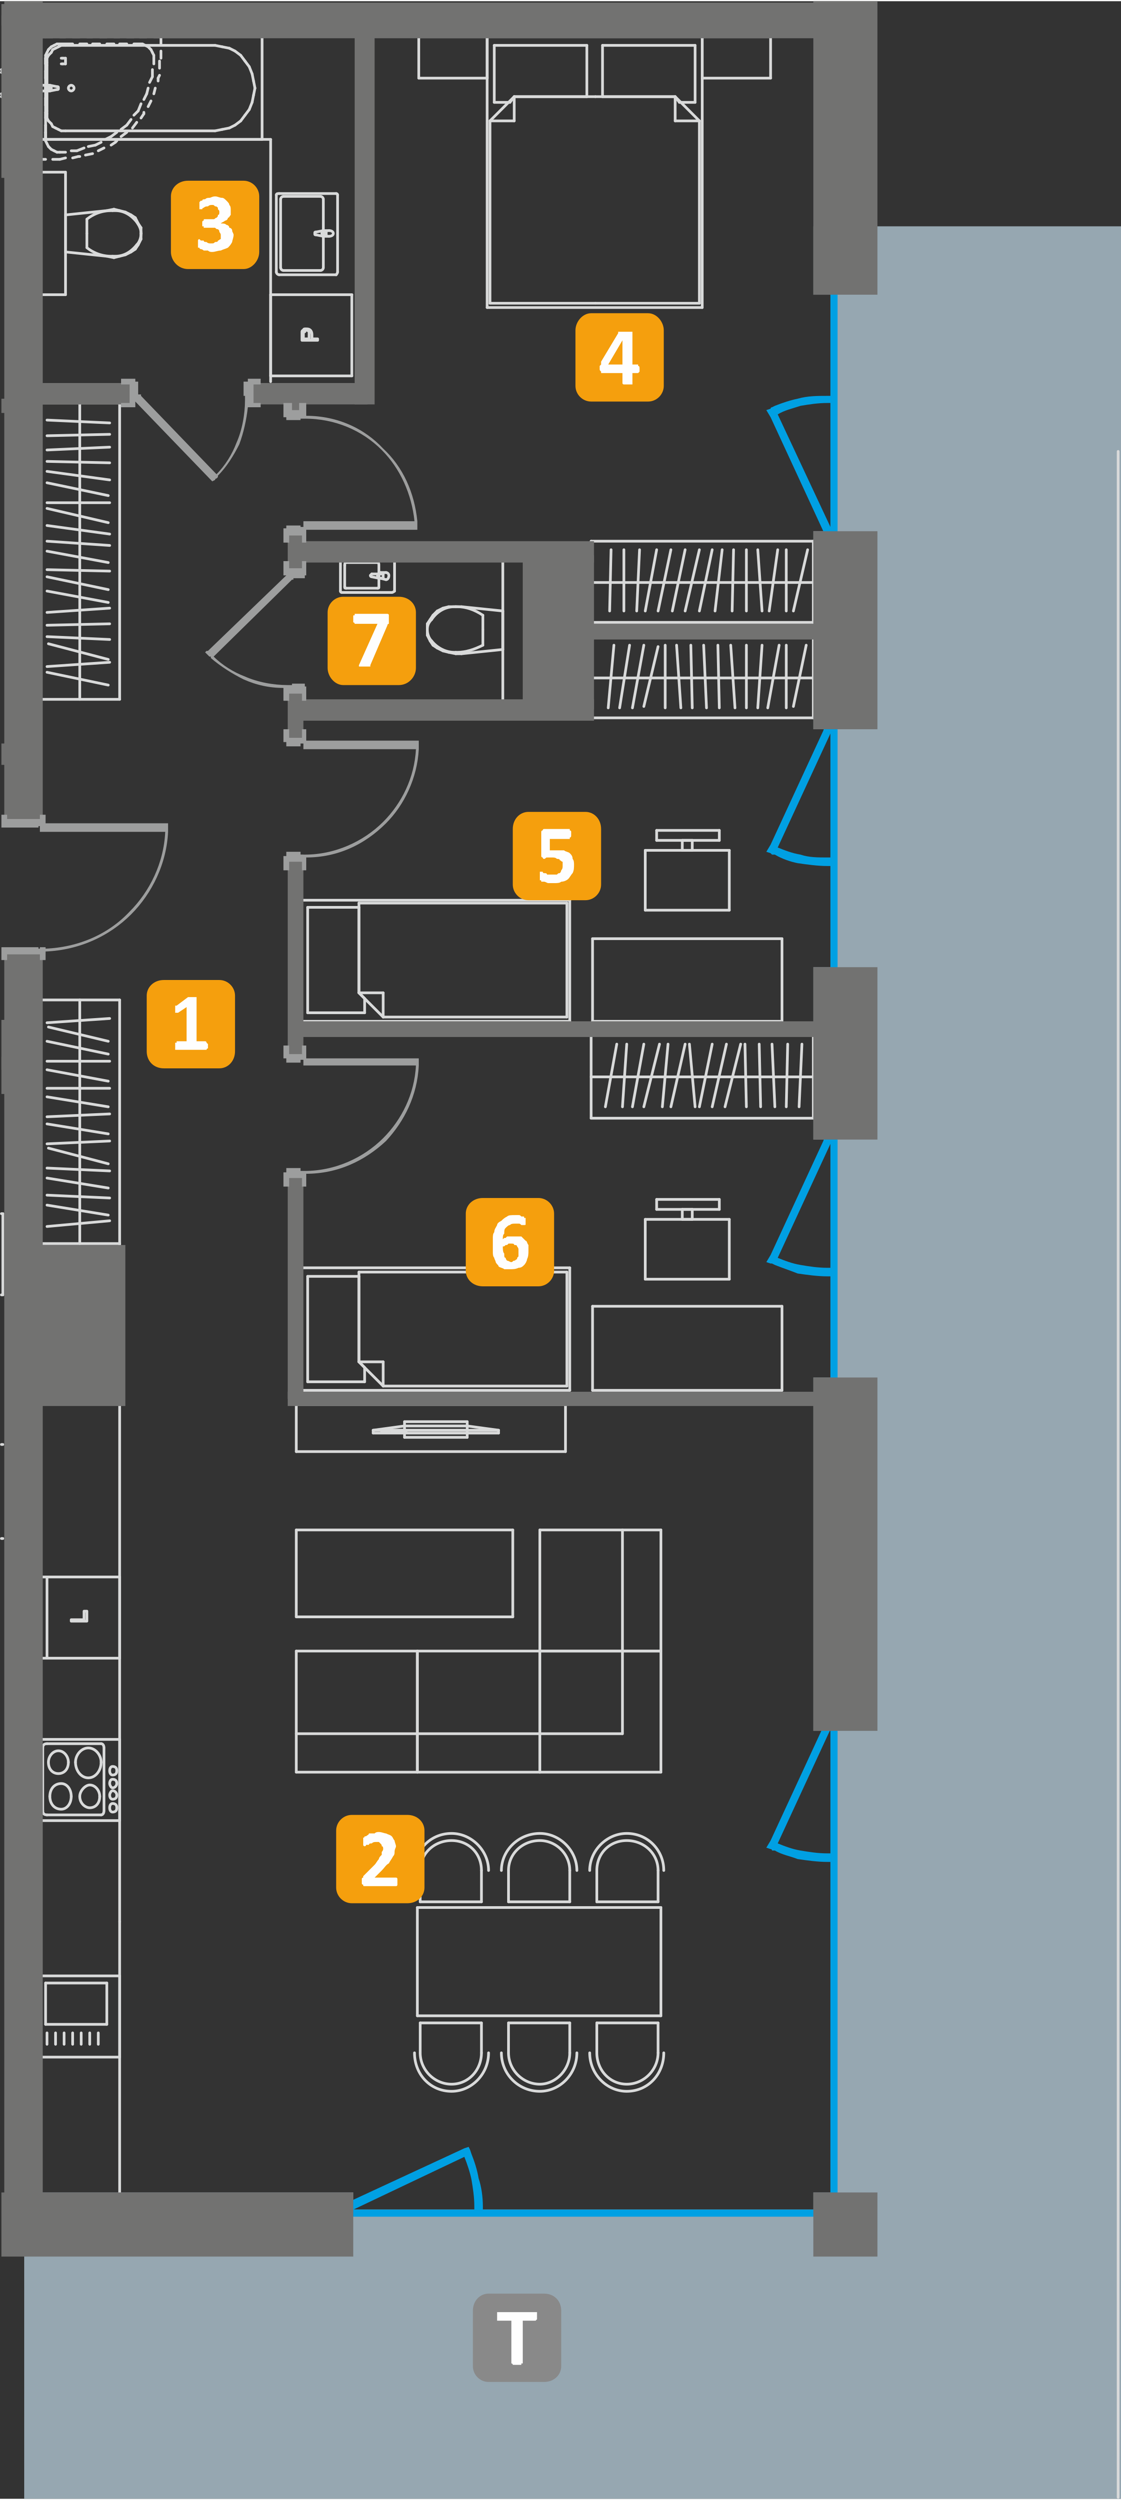 <?xml version="1.0" encoding="UTF-8"?>
<!DOCTYPE svg PUBLIC "-//W3C//DTD SVG 1.1//EN" "http://www.w3.org/Graphics/SVG/1.1/DTD/svg11.dtd">
<!-- Creator: CorelDRAW X6 -->
<svg xmlns="http://www.w3.org/2000/svg" xml:space="preserve" width="784px" height="1748px" version="1.1" style="shape-rendering:geometricPrecision; text-rendering:geometricPrecision; image-rendering:optimizeQuality; fill-rule:evenodd; clip-rule:evenodd"
viewBox="0 0 787 1753"
 xmlns:xlink="http://www.w3.org/1999/xlink">
 <rect x="0" y="0" width="787" height="1753" fill="#333333" stroke="none"/>
 <defs>
  <style type="text/css">
   <![CDATA[
    .str0 {stroke:#D9DADA;stroke-width:1.899;stroke-linecap:round;stroke-linejoin:round}
    .fil3 {fill:none;fill-rule:nonzero}
    .fil1 {fill:#00A0E3}
    .fil4 {fill:#727271}
    .fil8 {fill:#898989}
    .fil0 {fill:#96A7B1}
    .fil6 {fill:#F59F0D}
    .fil2 {fill:#00A0E3;fill-rule:nonzero}
    .fil5 {fill:#9D9E9E;fill-rule:nonzero}
    .fil7 {fill:#FEFEFE;fill-rule:nonzero}
   ]]>
  </style>
 </defs>
 <g id="Warstwa_x0020_1">
  <polygon class="fil0" points="17,1538 17,1753 787,1753 787,158 571,158 571,206 583,206 583,372 571,372 571,511 583,511 583,678 571,678 571,799 583,799 583,966 571,966 571,1212 571,1214 583,1214 583,1538 571,1538 571,1550 248,1550 248,1538 "/>
  <polygon class="fil1" points="212,1550 585,1550 585,1555 212,1555 "/>
  <polygon class="fil1" points="583,375 583,168 588,168 588,375 "/>
  <polygon class="fil1" points="583,696 583,489 588,489 588,696 "/>
  <polygon class="fil1" points="583,980 583,772 588,772 588,980 "/>
  <polygon class="fil1" points="583,1555 583,1195 588,1195 588,1555 "/>
  <path class="fil2" d="M246 1551l-3 1 -2 -5 3 -2 82 -38 3 -1 1 2 1 3 0 0c2,5 4,11 5,17 2,6 3,13 3,20l0 3 -6 0 0 -3c0,-7 -1,-13 -2,-19 -1,-5 -3,-11 -5,-16l-80 38z"/>
  <path class="fil2" d="M578 1211l1 -3 6 2 -2 3 -37 80c5,2 10,4 16,5 6,1 12,2 19,2l3 0 0 6 -3 0c-7,0 -14,-1 -21,-2 -5,-2 -11,-3 -16,-6l0 0 -2 0c0,-1 -1,-1 -1,-1l-3 -1 3 -5 0 0 37 -80z"/>
  <path class="fil2" d="M578 800l1 -3 6 2 -2 3 -37 80c5,2 10,4 16,5 6,1 12,2 19,2l3 0 0 6 -3 0c-7,0 -14,-1 -21,-2 -5,-2 -11,-4 -16,-6l0 0 -2 -1c0,0 -1,0 -1,0l-3 -1 3 -5 0 0 37 -80z"/>
  <path class="fil2" d="M578 512l1 -3 6 3 -2 2 -37 80c5,2 10,4 16,5 6,2 12,2 19,2l3 0 0 6 -3 0c-7,0 -14,-1 -21,-2 -5,-1 -11,-3 -16,-6l0 0 -2 0c0,0 -1,-1 -1,-1l-3 -1 3 -5 0 0 37 -80z"/>
  <path class="fil2" d="M583 369l2 3 -6 2 -1 -2 -37 -80 0 0 -3 -5 3 -1c0,-1 1,-1 1,-1l2 -1 0 0c5,-2 11,-4 16,-5 7,-2 14,-2 21,-2l3 0 0 5 -3 0c-7,0 -13,1 -19,2 -6,2 -11,3 -16,6l37 79z"/>
  <line class="fil3 str0" x1="2" y1="851" x2="2" y2= "908" />
  <line class="fil3 str0" x1="2" y1="908" x2="1" y2= "908" />
  <line class="fil3 str0" x1="1" y1="851" x2="2" y2= "851" />
  <line class="fil3 str0" x1="293" y1="1158" x2="379" y2= "1158" />
  <line class="fil3 str0" x1="379" y1="1158" x2="379" y2= "1243" />
  <line class="fil3 str0" x1="379" y1="1243" x2="293" y2= "1243" />
  <line class="fil3 str0" x1="293" y1="1243" x2="293" y2= "1158" />
  <line class="fil3 str0" x1="293" y1="1216" x2="379" y2= "1216" />
  <line class="fil3 str0" x1="379" y1="1073" x2="379" y2= "1158" />
  <line class="fil3 str0" x1="379" y1="1158" x2="464" y2= "1158" />
  <line class="fil3 str0" x1="464" y1="1158" x2="464" y2= "1073" />
  <line class="fil3 str0" x1="464" y1="1073" x2="379" y2= "1073" />
  <line class="fil3 str0" x1="437" y1="1073" x2="437" y2= "1158" />
  <line class="fil3 str0" x1="379" y1="1158" x2="464" y2= "1158" />
  <line class="fil3 str0" x1="464" y1="1158" x2="464" y2= "1243" />
  <line class="fil3 str0" x1="464" y1="1243" x2="379" y2= "1243" />
  <line class="fil3 str0" x1="379" y1="1243" x2="379" y2= "1158" />
  <line class="fil3 str0" x1="379" y1="1216" x2="437" y2= "1216" />
  <line class="fil3 str0" x1="437" y1="1158" x2="437" y2= "1216" />
  <line class="fil3 str0" x1="208" y1="1158" x2="293" y2= "1158" />
  <line class="fil3 str0" x1="293" y1="1158" x2="293" y2= "1243" />
  <line class="fil3 str0" x1="293" y1="1243" x2="208" y2= "1243" />
  <line class="fil3 str0" x1="208" y1="1243" x2="208" y2= "1158" />
  <line class="fil3 str0" x1="208" y1="1216" x2="293" y2= "1216" />
  <line class="fil3 str0" x1="84" y1="1220" x2="27" y2= "1220" />
  <line class="fil3 str0" x1="27" y1="1220" x2="27" y2= "1277" />
  <line class="fil3 str0" x1="27" y1="1277" x2="84" y2= "1277" />
  <line class="fil3 str0" x1="84" y1="1277" x2="84" y2= "1220" />
  <line class="fil3 str0" x1="71" y1="1273" x2="33" y2= "1273" />
  <line class="fil3 str0" x1="30" y1="1270" x2="30" y2= "1226" />
  <line class="fil3 str0" x1="33" y1="1223" x2="71" y2= "1223" />
  <line class="fil3 str0" x1="73" y1="1226" x2="73" y2= "1270" />
  <path class="fil3 str0" d="M35 1260c0,-5 3,-9 8,-9 4,0 7,4 7,9"/>
  <path class="fil3 str0" d="M50 1260c0,5 -3,9 -7,9 -5,0 -8,-4 -8,-9"/>
  <path class="fil3 str0" d="M56 1260c0,-4 4,-8 7,-8 4,0 7,4 7,8"/>
  <path class="fil3 str0" d="M70 1260c0,5 -3,8 -7,8 -3,0 -7,-3 -7,-8"/>
  <path class="fil3 str0" d="M53 1236c0,-5 4,-10 9,-10 5,0 9,5 9,10"/>
  <path class="fil3 str0" d="M71 1236c0,6 -4,11 -9,11 -5,0 -9,-5 -9,-11"/>
  <path class="fil3 str0" d="M34 1236c0,-4 3,-8 7,-8 4,0 7,4 7,8"/>
  <path class="fil3 str0" d="M48 1236c0,5 -3,8 -7,8 -4,0 -7,-3 -7,-8"/>
  <path class="fil3 str0" d="M82 1268c0,-2 -1,-3 -3,-3 -1,0 -2,1 -2,3 0,2 1,3 2,3 2,0 3,-1 3,-3"/>
  <path class="fil3 str0" d="M82 1259c0,-1 -1,-3 -3,-3 -1,0 -2,2 -2,3 0,2 1,3 2,3 2,0 3,-1 3,-3"/>
  <path class="fil3 str0" d="M82 1251c0,-2 -1,-3 -3,-3 -1,0 -2,1 -2,3 0,1 1,3 2,3 2,0 3,-2 3,-3"/>
  <path class="fil3 str0" d="M82 1242c0,-2 -1,-3 -3,-3 -1,0 -2,1 -2,3 0,2 1,3 2,3 2,0 3,-1 3,-3"/>
  <path class="fil3 str0" d="M73 1270c0,2 -1,3 -2,3"/>
  <path class="fil3 str0" d="M33 1273c-2,0 -3,-1 -3,-3"/>
  <path class="fil3 str0" d="M30 1226c0,-2 1,-3 3,-3"/>
  <path class="fil3 str0" d="M71 1223c1,0 2,1 2,3"/>
  <line class="fil3 str0" x1="84" y1="1386" x2="27" y2= "1386" />
  <line class="fil3 str0" x1="84" y1="1443" x2="84" y2= "1386" />
  <line class="fil3 str0" x1="27" y1="1443" x2="84" y2= "1443" />
  <line class="fil3 str0" x1="27" y1="1386" x2="27" y2= "1443" />
  <line class="fil3 str0" x1="32" y1="1391" x2="32" y2= "1420" />
  <line class="fil3 str0" x1="32" y1="1420" x2="75" y2= "1420" />
  <line class="fil3 str0" x1="75" y1="1420" x2="75" y2= "1391" />
  <line class="fil3 str0" x1="75" y1="1391" x2="32" y2= "1391" />
  <line class="fil3 str0" x1="33" y1="1426" x2="33" y2= "1434" />
  <line class="fil3 str0" x1="39" y1="1426" x2="39" y2= "1434" />
  <line class="fil3 str0" x1="45" y1="1426" x2="45" y2= "1434" />
  <line class="fil3 str0" x1="51" y1="1426" x2="51" y2= "1434" />
  <line class="fil3 str0" x1="57" y1="1426" x2="57" y2= "1434" />
  <line class="fil3 str0" x1="63" y1="1426" x2="63" y2= "1434" />
  <line class="fil3 str0" x1="69" y1="1426" x2="69" y2= "1434" />
  <line class="fil3 str0" x1="84" y1="1106" x2="27" y2= "1106" />
  <line class="fil3 str0" x1="84" y1="1163" x2="84" y2= "1106" />
  <line class="fil3 str0" x1="27" y1="1163" x2="84" y2= "1163" />
  <line class="fil3 str0" x1="27" y1="1106" x2="27" y2= "1163" />
  <line class="fil3 str0" x1="33" y1="1106" x2="33" y2= "1163" />
  <polygon class="fil3 str0" points="61,1137 50,1137 50,1136 59,1136 59,1130 61,1130 "/>
  <line class="fil3 str0" x1="462" y1="1440" x2="462" y2= "1419" />
  <path class="fil3 str0" d="M462 1440c0,12 -10,22 -22,22 -12,0 -21,-10 -21,-22"/>
  <line class="fil3 str0" x1="419" y1="1419" x2="419" y2= "1440" />
  <line class="fil3 str0" x1="462" y1="1419" x2="419" y2= "1419" />
  <path class="fil3 str0" d="M466 1440c0,15 -11,27 -26,27 -14,0 -26,-12 -26,-27"/>
  <line class="fil3 str0" x1="400" y1="1440" x2="400" y2= "1419" />
  <path class="fil3 str0" d="M400 1440c0,12 -10,22 -21,22 -12,0 -22,-10 -22,-22"/>
  <line class="fil3 str0" x1="357" y1="1419" x2="357" y2= "1440" />
  <line class="fil3 str0" x1="400" y1="1419" x2="357" y2= "1419" />
  <path class="fil3 str0" d="M405 1440c0,15 -12,27 -26,27 -15,0 -27,-12 -27,-27"/>
  <line class="fil3 str0" x1="338" y1="1440" x2="338" y2= "1419" />
  <path class="fil3 str0" d="M338 1440c0,12 -9,22 -21,22 -12,0 -22,-10 -22,-22"/>
  <line class="fil3 str0" x1="295" y1="1419" x2="295" y2= "1440" />
  <line class="fil3 str0" x1="338" y1="1419" x2="295" y2= "1419" />
  <path class="fil3 str0" d="M343 1440c0,15 -12,27 -26,27 -15,0 -26,-12 -26,-27"/>
  <line class="fil3 str0" x1="462" y1="1334" x2="419" y2= "1334" />
  <line class="fil3 str0" x1="419" y1="1334" x2="419" y2= "1312" />
  <path class="fil3 str0" d="M419 1312c0,-12 9,-21 21,-21 12,0 22,9 22,21"/>
  <line class="fil3 str0" x1="462" y1="1312" x2="462" y2= "1334" />
  <path class="fil3 str0" d="M414 1312c0,-14 12,-26 26,-26 15,0 26,12 26,26"/>
  <line class="fil3 str0" x1="400" y1="1334" x2="357" y2= "1334" />
  <line class="fil3 str0" x1="357" y1="1334" x2="357" y2= "1312" />
  <path class="fil3 str0" d="M357 1312c0,-12 10,-21 22,-21 11,0 21,9 21,21"/>
  <line class="fil3 str0" x1="400" y1="1312" x2="400" y2= "1334" />
  <path class="fil3 str0" d="M352 1312c0,-14 12,-26 27,-26 14,0 26,12 26,26"/>
  <line class="fil3 str0" x1="294" y1="54" x2="342" y2= "54" />
  <line class="fil3 str0" x1="342" y1="54" x2="342" y2= "25" />
  <line class="fil3 str0" x1="342" y1="25" x2="294" y2= "25" />
  <line class="fil3 str0" x1="294" y1="25" x2="294" y2= "54" />
  <line class="fil3 str0" x1="493" y1="54" x2="541" y2= "54" />
  <line class="fil3 str0" x1="541" y1="54" x2="541" y2= "25" />
  <line class="fil3 str0" x1="541" y1="25" x2="493" y2= "25" />
  <line class="fil3 str0" x1="493" y1="25" x2="493" y2= "54" />
  <line class="fil3 str0" x1="423" y1="67" x2="474" y2= "67" />
  <line class="fil3 str0" x1="423" y1="31" x2="423" y2= "67" />
  <line class="fil3 str0" x1="488" y1="31" x2="423" y2= "31" />
  <line class="fil3 str0" x1="488" y1="71" x2="488" y2= "31" />
  <line class="fil3 str0" x1="477" y1="71" x2="488" y2= "71" />
  <line class="fil3 str0" x1="474" y1="67" x2="477" y2= "71" />
  <line class="fil3 str0" x1="361" y1="67" x2="412" y2= "67" />
  <line class="fil3 str0" x1="358" y1="71" x2="361" y2= "67" />
  <line class="fil3 str0" x1="347" y1="71" x2="358" y2= "71" />
  <line class="fil3 str0" x1="347" y1="31" x2="347" y2= "71" />
  <line class="fil3 str0" x1="412" y1="31" x2="347" y2= "31" />
  <line class="fil3 str0" x1="412" y1="67" x2="412" y2= "31" />
  <line class="fil3 str0" x1="418" y1="212" x2="491" y2= "212" />
  <line class="fil3 str0" x1="491" y1="212" x2="491" y2= "84" />
  <line class="fil3 str0" x1="491" y1="84" x2="474" y2= "67" />
  <line class="fil3 str0" x1="474" y1="67" x2="418" y2= "67" />
  <line class="fil3 str0" x1="491" y1="84" x2="474" y2= "84" />
  <line class="fil3 str0" x1="474" y1="67" x2="474" y2= "84" />
  <line class="fil3 str0" x1="418" y1="67" x2="361" y2= "67" />
  <line class="fil3 str0" x1="361" y1="67" x2="344" y2= "84" />
  <line class="fil3 str0" x1="344" y1="84" x2="344" y2= "212" />
  <line class="fil3 str0" x1="344" y1="212" x2="418" y2= "212" />
  <line class="fil3 str0" x1="344" y1="84" x2="361" y2= "84" />
  <line class="fil3 str0" x1="361" y1="67" x2="361" y2= "84" />
  <line class="fil3 str0" x1="342" y1="215" x2="493" y2= "215" />
  <line class="fil3 str0" x1="493" y1="215" x2="493" y2= "25" />
  <line class="fil3 str0" x1="493" y1="25" x2="342" y2= "25" />
  <line class="fil3 str0" x1="342" y1="25" x2="342" y2= "215" />
  <line class="fil3 str0" x1="328" y1="1008" x2="284" y2= "1008" />
  <line class="fil3 str0" x1="284" y1="1008" x2="284" y2= "997" />
  <line class="fil3 str0" x1="284" y1="997" x2="328" y2= "997" />
  <line class="fil3 str0" x1="328" y1="997" x2="328" y2= "1008" />
  <line class="fil3 str0" x1="350" y1="1005" x2="262" y2= "1005" />
  <line class="fil3 str0" x1="262" y1="1005" x2="262" y2= "1003" />
  <line class="fil3 str0" x1="262" y1="1003" x2="284" y2= "1000" />
  <line class="fil3 str0" x1="284" y1="1000" x2="328" y2= "1000" />
  <line class="fil3 str0" x1="328" y1="1000" x2="350" y2= "1003" />
  <line class="fil3 str0" x1="350" y1="1003" x2="350" y2= "1005" />
  <line class="fil3 str0" x1="268" y1="1004" x2="273" y2= "1004" />
  <line class="fil3 str0" x1="273" y1="1004" x2="273" y2= "1003" />
  <line class="fil3 str0" x1="273" y1="1003" x2="268" y2= "1003" />
  <line class="fil3 str0" x1="268" y1="1003" x2="268" y2= "1004" />
  <line class="fil3 str0" x1="275" y1="1004" x2="281" y2= "1004" />
  <line class="fil3 str0" x1="281" y1="1004" x2="281" y2= "1003" />
  <line class="fil3 str0" x1="281" y1="1003" x2="275" y2= "1003" />
  <line class="fil3 str0" x1="275" y1="1003" x2="275" y2= "1004" />
  <line class="fil3 str0" x1="282" y1="1004" x2="285" y2= "1004" />
  <line class="fil3 str0" x1="285" y1="1004" x2="285" y2= "1003" />
  <line class="fil3 str0" x1="285" y1="1003" x2="282" y2= "1003" />
  <line class="fil3 str0" x1="282" y1="1003" x2="282" y2= "1004" />
  <line class="fil3 str0" x1="350" y1="1003" x2="262" y2= "1003" />
  <line class="fil3 str0" x1="247" y1="263" x2="247" y2= "206" />
  <line class="fil3 str0" x1="190" y1="263" x2="247" y2= "263" />
  <line class="fil3 str0" x1="190" y1="206" x2="190" y2= "263" />
  <line class="fil3 str0" x1="247" y1="206" x2="190" y2= "206" />
  <path class="fil3 str0" d="M223 238l-11 0 0 -4c0,-1 0,-1 0,-2 0,0 0,-1 1,-1 0,0 0,-1 1,-1 0,0 1,0 1,0 1,0 2,0 3,1 0,0 1,1 1,3l0 3 4 0 0 1zm-6 -1l0 -3c0,-1 0,-2 0,-2 -1,-1 -1,-1 -2,-1 0,0 -1,0 -1,1 0,0 -1,0 -1,1 0,0 0,0 0,1l0 3 4 0z"/>
  <line class="fil3 str0" x1="27" y1="25" x2="27" y2= "97" />
  <line class="fil3 str0" x1="184" y1="25" x2="27" y2= "25" />
  <line class="fil3 str0" x1="184" y1="97" x2="184" y2= "25" />
  <line class="fil3 str0" x1="27" y1="97" x2="184" y2= "97" />
  <line class="fil3 str0" x1="151" y1="31" x2="46" y2= "31" />
  <line class="fil3 str0" x1="156" y1="32" x2="151" y2= "31" />
  <line class="fil3 str0" x1="161" y1="33" x2="156" y2= "32" />
  <line class="fil3 str0" x1="165" y1="35" x2="161" y2= "33" />
  <line class="fil3 str0" x1="169" y1="38" x2="165" y2= "35" />
  <line class="fil3 str0" x1="172" y1="42" x2="169" y2= "38" />
  <line class="fil3 str0" x1="175" y1="46" x2="172" y2= "42" />
  <line class="fil3 str0" x1="177" y1="51" x2="175" y2= "46" />
  <line class="fil3 str0" x1="178" y1="56" x2="177" y2= "51" />
  <line class="fil3 str0" x1="179" y1="61" x2="178" y2= "56" />
  <line class="fil3 str0" x1="178" y1="66" x2="179" y2= "61" />
  <line class="fil3 str0" x1="177" y1="71" x2="178" y2= "66" />
  <line class="fil3 str0" x1="175" y1="76" x2="177" y2= "71" />
  <line class="fil3 str0" x1="172" y1="80" x2="175" y2= "76" />
  <line class="fil3 str0" x1="169" y1="84" x2="172" y2= "80" />
  <line class="fil3 str0" x1="165" y1="87" x2="169" y2= "84" />
  <line class="fil3 str0" x1="161" y1="89" x2="165" y2= "87" />
  <line class="fil3 str0" x1="156" y1="90" x2="161" y2= "89" />
  <line class="fil3 str0" x1="151" y1="91" x2="156" y2= "90" />
  <line class="fil3 str0" x1="46" y1="91" x2="151" y2= "91" />
  <line class="fil3 str0" x1="43" y1="91" x2="46" y2= "91" />
  <line class="fil3 str0" x1="41" y1="90" x2="43" y2= "91" />
  <line class="fil3 str0" x1="39" y1="89" x2="41" y2= "90" />
  <line class="fil3 str0" x1="37" y1="88" x2="39" y2= "89" />
  <line class="fil3 str0" x1="36" y1="86" x2="37" y2= "88" />
  <line class="fil3 str0" x1="34" y1="84" x2="36" y2= "86" />
  <line class="fil3 str0" x1="33" y1="82" x2="34" y2= "84" />
  <line class="fil3 str0" x1="33" y1="79" x2="33" y2= "82" />
  <line class="fil3 str0" x1="33" y1="77" x2="33" y2= "79" />
  <line class="fil3 str0" x1="33" y1="45" x2="33" y2= "77" />
  <line class="fil3 str0" x1="33" y1="43" x2="33" y2= "45" />
  <line class="fil3 str0" x1="33" y1="40" x2="33" y2= "43" />
  <line class="fil3 str0" x1="34" y1="38" x2="33" y2= "40" />
  <line class="fil3 str0" x1="36" y1="36" x2="34" y2= "38" />
  <line class="fil3 str0" x1="37" y1="34" x2="36" y2= "36" />
  <line class="fil3 str0" x1="39" y1="33" x2="37" y2= "34" />
  <line class="fil3 str0" x1="41" y1="32" x2="39" y2= "33" />
  <line class="fil3 str0" x1="43" y1="31" x2="41" y2= "32" />
  <line class="fil3 str0" x1="46" y1="31" x2="43" y2= "31" />
  <path class="fil3 str0" d="M52 61c0,-1 -1,-2 -2,-2 -1,0 -2,1 -2,2 0,1 1,2 2,2 1,0 2,-1 2,-2"/>
  <path class="fil3 str0" d="M30 63c-1,0 -2,-1 -2,-2 0,-1 1,-2 2,-2"/>
  <line class="fil3 str0" x1="34" y1="59" x2="30" y2= "59" />
  <path class="fil3 str0" d="M34 59c0,0 1,0 1,0"/>
  <line class="fil3 str0" x1="40" y1="60" x2="35" y2= "59" />
  <path class="fil3 str0" d="M40 60c1,0 1,0 1,1 0,1 0,1 -1,1"/>
  <line class="fil3 str0" x1="35" y1="63" x2="40" y2= "62" />
  <path class="fil3 str0" d="M35 63c0,0 -1,0 -1,0"/>
  <line class="fil3 str0" x1="30" y1="63" x2="34" y2= "63" />
  <line class="fil3 str0" x1="32" y1="60" x2="34" y2= "60" />
  <line class="fil3 str0" x1="34" y1="62" x2="32" y2= "62" />
  <line class="fil3 str0" x1="32" y1="62" x2="32" y2= "60" />
  <path class="fil3 str0" d="M34 60c1,0 1,0 1,1 0,1 0,1 -1,1"/>
  <path class="fil3 str0" d="M35 59c1,1 1,1 1,2 0,1 0,1 -1,2"/>
  <line class="fil3 str0" x1="27" y1="25" x2="27" y2= "30" />
  <line class="fil3 str0" x1="27" y1="35" x2="27" y2= "40" />
  <line class="fil3 str0" x1="27" y1="44" x2="27" y2= "49" />
  <line class="fil3 str0" x1="27" y1="54" x2="27" y2= "59" />
  <line class="fil3 str0" x1="27" y1="63" x2="27" y2= "68" />
  <line class="fil3 str0" x1="27" y1="73" x2="27" y2= "78" />
  <line class="fil3 str0" x1="27" y1="82" x2="27" y2= "87" />
  <line class="fil3 str0" x1="27" y1="92" x2="27" y2= "97" />
  <line class="fil3 str0" x1="27" y1="101" x2="27" y2= "106" />
  <line class="fil3 str0" x1="27" y1="106" x2="27" y2= "111" />
  <line class="fil3 str0" x1="113" y1="25" x2="108" y2= "25" />
  <line class="fil3 str0" x1="103" y1="25" x2="98" y2= "25" />
  <line class="fil3 str0" x1="94" y1="25" x2="89" y2= "25" />
  <line class="fil3 str0" x1="84" y1="25" x2="80" y2= "25" />
  <line class="fil3 str0" x1="75" y1="25" x2="70" y2= "25" />
  <line class="fil3 str0" x1="65" y1="25" x2="61" y2= "25" />
  <line class="fil3 str0" x1="56" y1="25" x2="51" y2= "25" />
  <line class="fil3 str0" x1="46" y1="25" x2="42" y2= "25" />
  <line class="fil3 str0" x1="37" y1="25" x2="32" y2= "25" />
  <line class="fil3 str0" x1="32" y1="25" x2="27" y2= "25" />
  <line class="fil3 str0" x1="113" y1="40" x2="113" y2= "35" />
  <line class="fil3 str0" x1="113" y1="30" x2="113" y2= "25" />
  <line class="fil3 str0" x1="42" y1="111" x2="46" y2= "110" />
  <line class="fil3 str0" x1="51" y1="110" x2="55" y2= "109" />
  <line class="fil3 str0" x1="55" y1="109" x2="56" y2= "109" />
  <line class="fil3 str0" x1="60" y1="108" x2="65" y2= "107" />
  <line class="fil3 str0" x1="69" y1="105" x2="73" y2= "103" />
  <line class="fil3 str0" x1="78" y1="101" x2="81" y2= "99" />
  <line class="fil3 str0" x1="81" y1="99" x2="82" y2= "98" />
  <line class="fil3 str0" x1="85" y1="95" x2="89" y2= "92" />
  <line class="fil3 str0" x1="93" y1="89" x2="96" y2= "85" />
  <line class="fil3 str0" x1="99" y1="82" x2="101" y2= "79" />
  <line class="fil3 str0" x1="101" y1="79" x2="101" y2= "78" />
  <line class="fil3 str0" x1="104" y1="74" x2="106" y2= "70" />
  <line class="fil3 str0" x1="108" y1="65" x2="109" y2= "61" />
  <line class="fil3 str0" x1="111" y1="56" x2="111" y2= "54" />
  <line class="fil3 str0" x1="111" y1="54" x2="112" y2= "52" />
  <line class="fil3 str0" x1="112" y1="47" x2="112" y2= "42" />
  <line class="fil3 str0" x1="27" y1="111" x2="32" y2= "111" />
  <line class="fil3 str0" x1="37" y1="111" x2="42" y2= "111" />
  <line class="fil3 str0" x1="32" y1="40" x2="32" y2= "44" />
  <line class="fil3 str0" x1="32" y1="49" x2="32" y2= "54" />
  <line class="fil3 str0" x1="32" y1="59" x2="32" y2= "63" />
  <line class="fil3 str0" x1="32" y1="68" x2="32" y2= "73" />
  <line class="fil3 str0" x1="32" y1="78" x2="32" y2= "82" />
  <line class="fil3 str0" x1="32" y1="87" x2="32" y2= "92" />
  <line class="fil3 str0" x1="32" y1="92" x2="32" y2= "97" />
  <line class="fil3 str0" x1="32" y1="97" x2="32" y2= "98" />
  <line class="fil3 str0" x1="32" y1="98" x2="33" y2= "100" />
  <line class="fil3 str0" x1="33" y1="100" x2="34" y2= "102" />
  <line class="fil3 str0" x1="34" y1="102" x2="35" y2= "103" />
  <line class="fil3 str0" x1="35" y1="103" x2="36" y2= "104" />
  <line class="fil3 str0" x1="36" y1="104" x2="38" y2= "105" />
  <line class="fil3 str0" x1="38" y1="105" x2="40" y2= "106" />
  <line class="fil3 str0" x1="40" y1="106" x2="42" y2= "106" />
  <line class="fil3 str0" x1="42" y1="106" x2="46" y2= "106" />
  <line class="fil3 str0" x1="50" y1="105" x2="54" y2= "105" />
  <line class="fil3 str0" x1="54" y1="105" x2="59" y2= "103" />
  <line class="fil3 str0" x1="62" y1="102" x2="67" y2= "101" />
  <line class="fil3 str0" x1="67" y1="101" x2="71" y2= "99" />
  <line class="fil3 str0" x1="74" y1="97" x2="78" y2= "95" />
  <line class="fil3 str0" x1="78" y1="95" x2="82" y2= "92" />
  <line class="fil3 str0" x1="85" y1="90" x2="89" y2= "87" />
  <line class="fil3 str0" x1="89" y1="87" x2="92" y2= "83" />
  <line class="fil3 str0" x1="94" y1="80" x2="97" y2= "77" />
  <line class="fil3 str0" x1="97" y1="77" x2="99" y2= "72" />
  <line class="fil3 str0" x1="101" y1="69" x2="103" y2= "65" />
  <line class="fil3 str0" x1="103" y1="65" x2="104" y2= "61" />
  <line class="fil3 str0" x1="105" y1="57" x2="107" y2= "53" />
  <line class="fil3 str0" x1="107" y1="53" x2="107" y2= "48" />
  <line class="fil3 str0" x1="108" y1="44" x2="108" y2= "40" />
  <line class="fil3 str0" x1="108" y1="40" x2="108" y2= "38" />
  <line class="fil3 str0" x1="108" y1="38" x2="107" y2= "36" />
  <line class="fil3 str0" x1="107" y1="36" x2="106" y2= "34" />
  <line class="fil3 str0" x1="106" y1="34" x2="105" y2= "33" />
  <line class="fil3 str0" x1="105" y1="33" x2="104" y2= "32" />
  <line class="fil3 str0" x1="104" y1="32" x2="102" y2= "31" />
  <line class="fil3 str0" x1="102" y1="31" x2="100" y2= "30" />
  <line class="fil3 str0" x1="100" y1="30" x2="98" y2= "30" />
  <line class="fil3 str0" x1="98" y1="30" x2="94" y2= "30" />
  <line class="fil3 str0" x1="89" y1="30" x2="84" y2= "30" />
  <line class="fil3 str0" x1="80" y1="30" x2="75" y2= "30" />
  <line class="fil3 str0" x1="70" y1="30" x2="65" y2= "30" />
  <line class="fil3 str0" x1="61" y1="30" x2="56" y2= "30" />
  <line class="fil3 str0" x1="51" y1="30" x2="46" y2= "30" />
  <line class="fil3 str0" x1="46" y1="30" x2="42" y2= "30" />
  <line class="fil3 str0" x1="42" y1="30" x2="40" y2= "30" />
  <line class="fil3 str0" x1="40" y1="30" x2="38" y2= "31" />
  <line class="fil3 str0" x1="38" y1="31" x2="36" y2= "32" />
  <line class="fil3 str0" x1="36" y1="32" x2="35" y2= "33" />
  <line class="fil3 str0" x1="35" y1="33" x2="34" y2= "34" />
  <line class="fil3 str0" x1="34" y1="34" x2="33" y2= "36" />
  <line class="fil3 str0" x1="33" y1="36" x2="32" y2= "38" />
  <line class="fil3 str0" x1="32" y1="38" x2="32" y2= "40" />
  <line class="fil3 str0" x1="32" y1="40" x2="32" y2= "44" />
  <line class="fil3 str0" x1="32" y1="49" x2="32" y2= "54" />
  <line class="fil3 str0" x1="32" y1="59" x2="32" y2= "63" />
  <line class="fil3 str0" x1="32" y1="68" x2="32" y2= "73" />
  <line class="fil3 str0" x1="32" y1="78" x2="32" y2= "82" />
  <line class="fil3 str0" x1="32" y1="87" x2="32" y2= "92" />
  <line class="fil3 str0" x1="32" y1="92" x2="32" y2= "97" />
  <line class="fil3 str0" x1="32" y1="97" x2="32" y2= "92" />
  <line class="fil3 str0" x1="32" y1="87" x2="32" y2= "82" />
  <line class="fil3 str0" x1="32" y1="78" x2="32" y2= "73" />
  <line class="fil3 str0" x1="32" y1="68" x2="32" y2= "63" />
  <line class="fil3 str0" x1="32" y1="59" x2="32" y2= "54" />
  <line class="fil3 str0" x1="32" y1="49" x2="32" y2= "44" />
  <line class="fil3 str0" x1="32" y1="44" x2="32" y2= "40" />
  <line class="fil3 str0" x1="46" y1="42" x2="46" y2= "40" />
  <line class="fil3 str0" x1="46" y1="40" x2="44" y2= "40" />
  <line class="fil3 str0" x1="44" y1="40" x2="43" y2= "40" />
  <line class="fil3 str0" x1="43" y1="44" x2="44" y2= "44" />
  <line class="fil3 str0" x1="44" y1="44" x2="46" y2= "44" />
  <line class="fil3 str0" x1="46" y1="44" x2="46" y2= "42" />
  <line class="fil3 str0" x1="80" y1="180" x2="84" y2= "179" />
  <line class="fil3 str0" x1="75" y1="179" x2="80" y2= "180" />
  <line class="fil3 str0" x1="46" y1="176" x2="75" y2= "179" />
  <line class="fil3 str0" x1="46" y1="150" x2="46" y2= "176" />
  <line class="fil3 str0" x1="75" y1="147" x2="46" y2= "150" />
  <line class="fil3 str0" x1="80" y1="146" x2="75" y2= "147" />
  <line class="fil3 str0" x1="84" y1="147" x2="80" y2= "146" />
  <line class="fil3 str0" x1="88" y1="148" x2="84" y2= "147" />
  <line class="fil3 str0" x1="92" y1="150" x2="88" y2= "148" />
  <line class="fil3 str0" x1="95" y1="152" x2="92" y2= "150" />
  <line class="fil3 str0" x1="97" y1="156" x2="95" y2= "152" />
  <line class="fil3 str0" x1="99" y1="159" x2="97" y2= "156" />
  <line class="fil3 str0" x1="99" y1="163" x2="99" y2= "159" />
  <line class="fil3 str0" x1="99" y1="167" x2="99" y2= "163" />
  <line class="fil3 str0" x1="97" y1="171" x2="99" y2= "167" />
  <line class="fil3 str0" x1="95" y1="174" x2="97" y2= "171" />
  <line class="fil3 str0" x1="92" y1="176" x2="95" y2= "174" />
  <line class="fil3 str0" x1="88" y1="178" x2="92" y2= "176" />
  <line class="fil3 str0" x1="84" y1="179" x2="88" y2= "178" />
  <line class="fil3 str0" x1="61" y1="153" x2="61" y2= "163" />
  <line class="fil3 str0" x1="61" y1="163" x2="61" y2= "173" />
  <path class="fil3 str0" d="M96 155c2,3 3,5 3,8"/>
  <path class="fil3 str0" d="M79 147c1,0 1,0 2,0 6,0 11,3 15,8"/>
  <path class="fil3 str0" d="M61 153c5,-4 11,-6 17,-6l1 0"/>
  <path class="fil3 str0" d="M79 179l-1 0c-6,0 -12,-2 -17,-6"/>
  <path class="fil3 str0" d="M96 171c-4,5 -9,8 -15,8 -1,0 -1,0 -2,0"/>
  <path class="fil3 str0" d="M99 163c0,3 -1,6 -3,8"/>
  <line class="fil3 str0" x1="237" y1="136" x2="237" y2= "190" />
  <path class="fil3 str0" d="M237 190c0,1 -1,2 -1,2"/>
  <line class="fil3 str0" x1="236" y1="192" x2="196" y2= "192" />
  <path class="fil3 str0" d="M196 192c-1,0 -2,-1 -2,-2"/>
  <line class="fil3 str0" x1="194" y1="190" x2="194" y2= "136" />
  <path class="fil3 str0" d="M194 136c0,-1 1,-1 2,-1"/>
  <line class="fil3 str0" x1="196" y1="135" x2="236" y2= "135" />
  <path class="fil3 str0" d="M236 135c0,0 1,0 1,1"/>
  <line class="fil3 str0" x1="227" y1="139" x2="227" y2= "187" />
  <line class="fil3 str0" x1="225" y1="189" x2="199" y2= "189" />
  <line class="fil3 str0" x1="197" y1="187" x2="197" y2= "139" />
  <line class="fil3 str0" x1="199" y1="137" x2="225" y2= "137" />
  <path class="fil3 str0" d="M227 187c0,1 -1,2 -2,2"/>
  <path class="fil3 str0" d="M199 189c-1,0 -2,-1 -2,-2"/>
  <path class="fil3 str0" d="M197 139c0,-1 1,-2 2,-2"/>
  <path class="fil3 str0" d="M225 137c1,0 2,1 2,2"/>
  <path class="fil3 str0" d="M231 161c2,0 3,1 3,2 0,1 -1,2 -3,2"/>
  <line class="fil3 str0" x1="227" y1="165" x2="231" y2= "165" />
  <path class="fil3 str0" d="M227 165c0,0 0,0 0,0"/>
  <line class="fil3 str0" x1="222" y1="164" x2="227" y2= "165" />
  <path class="fil3 str0" d="M222 164c-1,0 -1,0 -1,-1 0,-1 0,-1 1,-1"/>
  <line class="fil3 str0" x1="227" y1="161" x2="222" y2= "162" />
  <path class="fil3 str0" d="M227 161c0,0 0,0 0,0"/>
  <line class="fil3 str0" x1="231" y1="161" x2="227" y2= "161" />
  <line class="fil3 str0" x1="229" y1="164" x2="228" y2= "164" />
  <line class="fil3 str0" x1="228" y1="162" x2="229" y2= "162" />
  <line class="fil3 str0" x1="229" y1="162" x2="229" y2= "164" />
  <path class="fil3 str0" d="M228 164c-1,0 -2,0 -2,-1 0,-1 1,-1 2,-1"/>
  <path class="fil3 str0" d="M227 165c-1,-1 -1,-1 -1,-2 0,-1 0,-1 1,-2"/>
  <line class="fil3 str0" x1="27" y1="872" x2="27" y2= "701" />
  <line class="fil3 str0" x1="27" y1="701" x2="84" y2= "701" />
  <line class="fil3 str0" x1="84" y1="701" x2="84" y2= "872" />
  <line class="fil3 str0" x1="84" y1="872" x2="27" y2= "872" />
  <line class="fil3 str0" x1="56" y1="872" x2="56" y2= "701" />
  <line class="fil3 str0" x1="33" y1="860" x2="77" y2= "856" />
  <line class="fil3 str0" x1="33" y1="845" x2="76" y2= "852" />
  <line class="fil3 str0" x1="33" y1="838" x2="77" y2= "840" />
  <line class="fil3 str0" x1="33" y1="826" x2="76" y2= "833" />
  <line class="fil3 str0" x1="33" y1="819" x2="77" y2= "821" />
  <line class="fil3 str0" x1="34" y1="805" x2="76" y2= "816" />
  <line class="fil3 str0" x1="33" y1="802" x2="77" y2= "800" />
  <line class="fil3 str0" x1="33" y1="788" x2="76" y2= "795" />
  <line class="fil3 str0" x1="33" y1="783" x2="77" y2= "781" />
  <line class="fil3 str0" x1="33" y1="769" x2="76" y2= "776" />
  <line class="fil3 str0" x1="33" y1="763" x2="77" y2= "763" />
  <line class="fil3 str0" x1="33" y1="750" x2="76" y2= "758" />
  <line class="fil3 str0" x1="33" y1="744" x2="77" y2= "744" />
  <line class="fil3 str0" x1="33" y1="730" x2="76" y2= "739" />
  <line class="fil3 str0" x1="34" y1="720" x2="76" y2= "730" />
  <line class="fil3 str0" x1="33" y1="717" x2="77" y2= "714" />
  <line class="fil3 str0" x1="252" y1="955" x2="256" y2= "959" />
  <line class="fil3 str0" x1="256" y1="959" x2="256" y2= "969" />
  <line class="fil3 str0" x1="256" y1="969" x2="216" y2= "969" />
  <line class="fil3 str0" x1="216" y1="969" x2="216" y2= "895" />
  <line class="fil3 str0" x1="216" y1="895" x2="252" y2= "895" />
  <line class="fil3 str0" x1="252" y1="895" x2="252" y2= "955" />
  <line class="fil3 str0" x1="398" y1="892" x2="398" y2= "972" />
  <line class="fil3 str0" x1="398" y1="972" x2="269" y2= "972" />
  <line class="fil3 str0" x1="269" y1="972" x2="252" y2= "955" />
  <line class="fil3 str0" x1="252" y1="955" x2="252" y2= "892" />
  <line class="fil3 str0" x1="252" y1="892" x2="398" y2= "892" />
  <line class="fil3 str0" x1="269" y1="972" x2="269" y2= "955" />
  <line class="fil3 str0" x1="252" y1="955" x2="269" y2= "955" />
  <line class="fil3 str0" x1="400" y1="889" x2="400" y2= "975" />
  <line class="fil3 str0" x1="400" y1="975" x2="211" y2= "975" />
  <line class="fil3 str0" x1="211" y1="975" x2="211" y2= "889" />
  <line class="fil3 str0" x1="211" y1="889" x2="400" y2= "889" />
  <line class="fil3 str0" x1="453" y1="855" x2="453" y2= "897" />
  <line class="fil3 str0" x1="512" y1="855" x2="453" y2= "855" />
  <line class="fil3 str0" x1="512" y1="897" x2="512" y2= "855" />
  <line class="fil3 str0" x1="453" y1="897" x2="512" y2= "897" />
  <line class="fil3 str0" x1="505" y1="841" x2="461" y2= "841" />
  <line class="fil3 str0" x1="505" y1="848" x2="505" y2= "841" />
  <line class="fil3 str0" x1="461" y1="848" x2="505" y2= "848" />
  <line class="fil3 str0" x1="461" y1="841" x2="461" y2= "848" />
  <line class="fil3 str0" x1="479" y1="855" x2="486" y2= "855" />
  <line class="fil3 str0" x1="479" y1="848" x2="479" y2= "855" />
  <line class="fil3 str0" x1="486" y1="848" x2="479" y2= "848" />
  <line class="fil3 str0" x1="486" y1="855" x2="486" y2= "848" />
  <line class="fil3 str0" x1="416" y1="916" x2="416" y2= "975" />
  <line class="fil3 str0" x1="549" y1="916" x2="416" y2= "916" />
  <line class="fil3 str0" x1="549" y1="975" x2="549" y2= "916" />
  <line class="fil3 str0" x1="416" y1="975" x2="549" y2= "975" />
  <line class="fil3 str0" x1="338" y1="1334" x2="295" y2= "1334" />
  <line class="fil3 str0" x1="295" y1="1334" x2="295" y2= "1312" />
  <path class="fil3 str0" d="M295 1312c0,-12 10,-21 22,-21 12,0 21,9 21,21"/>
  <line class="fil3 str0" x1="338" y1="1312" x2="338" y2= "1334" />
  <path class="fil3 str0" d="M291 1312c0,-14 11,-26 26,-26 14,0 26,12 26,26"/>
  <line class="fil3 str0" x1="415" y1="446" x2="571" y2= "446" />
  <line class="fil3 str0" x1="571" y1="446" x2="571" y2= "503" />
  <line class="fil3 str0" x1="571" y1="503" x2="415" y2= "503" />
  <line class="fil3 str0" x1="415" y1="503" x2="415" y2= "446" />
  <line class="fil3 str0" x1="415" y1="475" x2="571" y2= "475" />
  <line class="fil3 str0" x1="431" y1="452" x2="427" y2= "496" />
  <line class="fil3 str0" x1="442" y1="452" x2="435" y2= "496" />
  <line class="fil3 str0" x1="452" y1="452" x2="444" y2= "496" />
  <line class="fil3 str0" x1="462" y1="453" x2="452" y2= "495" />
  <line class="fil3 str0" x1="467" y1="452" x2="467" y2= "496" />
  <line class="fil3 str0" x1="475" y1="452" x2="478" y2= "496" />
  <line class="fil3 str0" x1="485" y1="452" x2="486" y2= "496" />
  <line class="fil3 str0" x1="494" y1="452" x2="496" y2= "496" />
  <line class="fil3 str0" x1="504" y1="452" x2="505" y2= "496" />
  <line class="fil3 str0" x1="513" y1="452" x2="516" y2= "496" />
  <line class="fil3 str0" x1="524" y1="452" x2="524" y2= "496" />
  <line class="fil3 str0" x1="535" y1="452" x2="532" y2= "496" />
  <line class="fil3 str0" x1="547" y1="452" x2="539" y2= "496" />
  <line class="fil3 str0" x1="552" y1="452" x2="552" y2= "496" />
  <line class="fil3 str0" x1="566" y1="452" x2="557" y2= "495" />
  <line class="fil3 str0" x1="415" y1="379" x2="571" y2= "379" />
  <line class="fil3 str0" x1="571" y1="379" x2="571" y2= "436" />
  <line class="fil3 str0" x1="571" y1="436" x2="415" y2= "436" />
  <line class="fil3 str0" x1="415" y1="436" x2="415" y2= "379" />
  <line class="fil3 str0" x1="415" y1="408" x2="571" y2= "408" />
  <line class="fil3 str0" x1="429" y1="385" x2="428" y2= "428" />
  <line class="fil3 str0" x1="438" y1="385" x2="438" y2= "428" />
  <line class="fil3 str0" x1="449" y1="385" x2="447" y2= "428" />
  <line class="fil3 str0" x1="461" y1="385" x2="453" y2= "428" />
  <line class="fil3 str0" x1="471" y1="385" x2="462" y2= "428" />
  <line class="fil3 str0" x1="481" y1="385" x2="472" y2= "428" />
  <line class="fil3 str0" x1="491" y1="385" x2="481" y2= "428" />
  <line class="fil3 str0" x1="500" y1="385" x2="491" y2= "428" />
  <line class="fil3 str0" x1="507" y1="385" x2="502" y2= "428" />
  <line class="fil3 str0" x1="515" y1="385" x2="514" y2= "428" />
  <line class="fil3 str0" x1="524" y1="385" x2="524" y2= "428" />
  <line class="fil3 str0" x1="532" y1="385" x2="535" y2= "428" />
  <line class="fil3 str0" x1="546" y1="385" x2="540" y2= "428" />
  <line class="fil3 str0" x1="552" y1="385" x2="552" y2= "428" />
  <line class="fil3 str0" x1="567" y1="385" x2="557" y2= "428" />
  <line class="fil3 str0" x1="320" y1="425" x2="315" y2= "425" />
  <line class="fil3 str0" x1="324" y1="425" x2="320" y2= "425" />
  <line class="fil3 str0" x1="353" y1="428" x2="324" y2= "425" />
  <line class="fil3 str0" x1="353" y1="455" x2="353" y2= "428" />
  <line class="fil3 str0" x1="324" y1="458" x2="353" y2= "455" />
  <line class="fil3 str0" x1="320" y1="458" x2="324" y2= "458" />
  <line class="fil3 str0" x1="315" y1="457" x2="320" y2= "458" />
  <line class="fil3 str0" x1="311" y1="456" x2="315" y2= "457" />
  <line class="fil3 str0" x1="307" y1="454" x2="311" y2= "456" />
  <line class="fil3 str0" x1="304" y1="452" x2="307" y2= "454" />
  <line class="fil3 str0" x1="302" y1="449" x2="304" y2= "452" />
  <line class="fil3 str0" x1="300" y1="445" x2="302" y2= "449" />
  <line class="fil3 str0" x1="300" y1="441" x2="300" y2= "445" />
  <line class="fil3 str0" x1="300" y1="437" x2="300" y2= "441" />
  <line class="fil3 str0" x1="302" y1="434" x2="300" y2= "437" />
  <line class="fil3 str0" x1="304" y1="431" x2="302" y2= "434" />
  <line class="fil3 str0" x1="307" y1="428" x2="304" y2= "431" />
  <line class="fil3 str0" x1="311" y1="426" x2="307" y2= "428" />
  <line class="fil3 str0" x1="315" y1="425" x2="311" y2= "426" />
  <line class="fil3 str0" x1="339" y1="452" x2="339" y2= "441" />
  <line class="fil3 str0" x1="339" y1="441" x2="339" y2= "431" />
  <path class="fil3 str0" d="M303 449c-2,-2 -3,-5 -3,-8"/>
  <path class="fil3 str0" d="M320 457c-1,0 -1,0 -1,0 -6,0 -12,-3 -16,-8"/>
  <path class="fil3 str0" d="M339 452c-6,3 -12,5 -18,5l-1 0"/>
  <path class="fil3 str0" d="M320 425l1 0c6,0 12,2 18,6"/>
  <path class="fil3 str0" d="M303 434c4,-6 10,-9 16,-9 0,0 0,0 1,0"/>
  <path class="fil3 str0" d="M300 441c0,-3 1,-5 3,-7"/>
  <line class="fil3 str0" x1="277" y1="393" x2="277" y2= "414" />
  <path class="fil3 str0" d="M277 414c0,0 -1,1 -2,1"/>
  <line class="fil3 str0" x1="275" y1="415" x2="240" y2= "415" />
  <path class="fil3 str0" d="M240 415c-1,0 -1,-1 -1,-1"/>
  <line class="fil3 str0" x1="239" y1="414" x2="239" y2= "393" />
  <path class="fil3 str0" d="M239 393c0,-1 0,-2 1,-2"/>
  <line class="fil3 str0" x1="240" y1="391" x2="275" y2= "391" />
  <path class="fil3 str0" d="M275 391c1,0 2,1 2,2"/>
  <line class="fil3 str0" x1="266" y1="396" x2="266" y2= "411" />
  <line class="fil3 str0" x1="265" y1="412" x2="243" y2= "412" />
  <line class="fil3 str0" x1="242" y1="411" x2="242" y2= "396" />
  <line class="fil3 str0" x1="243" y1="394" x2="265" y2= "394" />
  <path class="fil3 str0" d="M266 411c0,1 0,1 -1,1"/>
  <path class="fil3 str0" d="M243 412c-1,0 -1,0 -1,-1"/>
  <path class="fil3 str0" d="M242 396c0,-1 0,-2 1,-2"/>
  <path class="fil3 str0" d="M265 394c1,0 1,1 1,2"/>
  <path class="fil3 str0" d="M271 401c1,0 2,1 2,2 0,2 -1,3 -2,3"/>
  <line class="fil3 str0" x1="267" y1="405" x2="271" y2= "406" />
  <path class="fil3 str0" d="M267 405c0,0 -1,0 -1,0"/>
  <line class="fil3 str0" x1="261" y1="404" x2="266" y2= "405" />
  <path class="fil3 str0" d="M261 404c0,0 -1,0 -1,-1 0,0 1,-1 1,-1"/>
  <line class="fil3 str0" x1="266" y1="402" x2="261" y2= "402" />
  <path class="fil3 str0" d="M266 402c0,-1 1,-1 1,-1"/>
  <line class="fil3 str0" x1="271" y1="401" x2="267" y2= "401" />
  <line class="fil3 str0" x1="269" y1="405" x2="267" y2= "405" />
  <line class="fil3 str0" x1="267" y1="402" x2="269" y2= "402" />
  <line class="fil3 str0" x1="269" y1="402" x2="269" y2= "405" />
  <path class="fil3 str0" d="M267 405c-1,0 -1,-1 -1,-2 0,0 0,-1 1,-1"/>
  <path class="fil3 str0" d="M266 405c0,0 -1,-1 -1,-2 0,0 1,-1 1,-1"/>
  <line class="fil3 str0" x1="27" y1="490" x2="27" y2= "282" />
  <line class="fil3 str0" x1="27" y1="282" x2="84" y2= "282" />
  <line class="fil3 str0" x1="84" y1="282" x2="84" y2= "490" />
  <line class="fil3 str0" x1="84" y1="490" x2="27" y2= "490" />
  <line class="fil3 str0" x1="56" y1="490" x2="56" y2= "282" />
  <line class="fil3 str0" x1="33" y1="471" x2="76" y2= "480" />
  <line class="fil3 str0" x1="33" y1="467" x2="77" y2= "464" />
  <line class="fil3 str0" x1="34" y1="451" x2="76" y2= "462" />
  <line class="fil3 str0" x1="33" y1="446" x2="77" y2= "448" />
  <line class="fil3 str0" x1="33" y1="438" x2="77" y2= "437" />
  <line class="fil3 str0" x1="33" y1="429" x2="77" y2= "426" />
  <line class="fil3 str0" x1="33" y1="414" x2="76" y2= "422" />
  <line class="fil3 str0" x1="33" y1="404" x2="76" y2= "413" />
  <line class="fil3 str0" x1="33" y1="399" x2="77" y2= "400" />
  <line class="fil3 str0" x1="33" y1="386" x2="76" y2= "394" />
  <line class="fil3 str0" x1="33" y1="379" x2="77" y2= "382" />
  <line class="fil3 str0" x1="33" y1="368" x2="77" y2= "374" />
  <line class="fil3 str0" x1="33" y1="356" x2="76" y2= "366" />
  <line class="fil3 str0" x1="33" y1="352" x2="77" y2= "352" />
  <line class="fil3 str0" x1="33" y1="338" x2="76" y2= "347" />
  <line class="fil3 str0" x1="33" y1="330" x2="77" y2= "336" />
  <line class="fil3 str0" x1="33" y1="323" x2="77" y2= "324" />
  <line class="fil3 str0" x1="33" y1="315" x2="77" y2= "313" />
  <line class="fil3 str0" x1="33" y1="305" x2="77" y2= "304" />
  <line class="fil3 str0" x1="33" y1="294" x2="77" y2= "296" />
  <line class="fil3 str0" x1="415" y1="726" x2="571" y2= "726" />
  <line class="fil3 str0" x1="571" y1="726" x2="571" y2= "784" />
  <line class="fil3 str0" x1="571" y1="784" x2="415" y2= "784" />
  <line class="fil3 str0" x1="415" y1="784" x2="415" y2= "726" />
  <line class="fil3 str0" x1="415" y1="755" x2="571" y2= "755" />
  <line class="fil3 str0" x1="433" y1="732" x2="425" y2= "776" />
  <line class="fil3 str0" x1="440" y1="732" x2="437" y2= "776" />
  <line class="fil3 str0" x1="452" y1="732" x2="444" y2= "776" />
  <line class="fil3 str0" x1="463" y1="732" x2="452" y2= "776" />
  <line class="fil3 str0" x1="469" y1="732" x2="465" y2= "776" />
  <line class="fil3 str0" x1="481" y1="732" x2="471" y2= "776" />
  <line class="fil3 str0" x1="484" y1="732" x2="488" y2= "776" />
  <line class="fil3 str0" x1="500" y1="732" x2="491" y2= "776" />
  <line class="fil3 str0" x1="510" y1="732" x2="500" y2= "776" />
  <line class="fil3 str0" x1="520" y1="732" x2="509" y2= "776" />
  <line class="fil3 str0" x1="523" y1="732" x2="524" y2= "776" />
  <line class="fil3 str0" x1="533" y1="732" x2="534" y2= "776" />
  <line class="fil3 str0" x1="542" y1="732" x2="544" y2= "776" />
  <line class="fil3 str0" x1="553" y1="732" x2="552" y2= "776" />
  <line class="fil3 str0" x1="563" y1="732" x2="561" y2= "776" />
  <line class="fil3 str0" x1="252" y1="696" x2="256" y2= "700" />
  <line class="fil3 str0" x1="256" y1="700" x2="256" y2= "710" />
  <line class="fil3 str0" x1="256" y1="710" x2="216" y2= "710" />
  <line class="fil3 str0" x1="216" y1="710" x2="216" y2= "636" />
  <line class="fil3 str0" x1="216" y1="636" x2="252" y2= "636" />
  <line class="fil3 str0" x1="252" y1="636" x2="252" y2= "696" />
  <line class="fil3 str0" x1="398" y1="633" x2="398" y2= "713" />
  <line class="fil3 str0" x1="398" y1="713" x2="269" y2= "713" />
  <line class="fil3 str0" x1="269" y1="713" x2="252" y2= "696" />
  <line class="fil3 str0" x1="252" y1="696" x2="252" y2= "633" />
  <line class="fil3 str0" x1="252" y1="633" x2="398" y2= "633" />
  <line class="fil3 str0" x1="269" y1="713" x2="269" y2= "696" />
  <line class="fil3 str0" x1="252" y1="696" x2="269" y2= "696" />
  <line class="fil3 str0" x1="400" y1="631" x2="400" y2= "716" />
  <line class="fil3 str0" x1="400" y1="716" x2="211" y2= "716" />
  <line class="fil3 str0" x1="211" y1="716" x2="211" y2= "631" />
  <line class="fil3 str0" x1="211" y1="631" x2="400" y2= "631" />
  <line class="fil3 str0" x1="453" y1="596" x2="453" y2= "638" />
  <line class="fil3 str0" x1="512" y1="596" x2="453" y2= "596" />
  <line class="fil3 str0" x1="512" y1="638" x2="512" y2= "596" />
  <line class="fil3 str0" x1="453" y1="638" x2="512" y2= "638" />
  <line class="fil3 str0" x1="505" y1="582" x2="461" y2= "582" />
  <line class="fil3 str0" x1="505" y1="589" x2="505" y2= "582" />
  <line class="fil3 str0" x1="461" y1="589" x2="505" y2= "589" />
  <line class="fil3 str0" x1="461" y1="582" x2="461" y2= "589" />
  <line class="fil3 str0" x1="479" y1="596" x2="486" y2= "596" />
  <line class="fil3 str0" x1="479" y1="589" x2="479" y2= "596" />
  <line class="fil3 str0" x1="486" y1="589" x2="479" y2= "589" />
  <line class="fil3 str0" x1="486" y1="596" x2="486" y2= "589" />
  <line class="fil3 str0" x1="416" y1="658" x2="416" y2= "716" />
  <line class="fil3 str0" x1="549" y1="658" x2="416" y2= "658" />
  <line class="fil3 str0" x1="549" y1="716" x2="549" y2= "658" />
  <line class="fil3 str0" x1="416" y1="716" x2="549" y2= "716" />
  <line class="fil3 str0" x1="785" y1="316" x2="785" y2= "1752" />
  <line class="fil3 str0" x1="2" y1="1013" x2="1" y2= "1013" />
  <line class="fil3 str0" x1="2" y1="1079" x2="1" y2= "1079" />
  <line class="fil3 str0" x1="208" y1="1134" x2="360" y2= "1134" />
  <line class="fil3 str0" x1="360" y1="1134" x2="360" y2= "1073" />
  <line class="fil3 str0" x1="360" y1="1073" x2="208" y2= "1073" />
  <line class="fil3 str0" x1="208" y1="1073" x2="208" y2= "1134" />
  <line class="fil3 str0" x1="84" y1="1348" x2="84" y2= "872" />
  <line class="fil3 str0" x1="84" y1="1348" x2="84" y2= "1538" />
  <line class="fil3 str0" x1="293" y1="1338" x2="464" y2= "1338" />
  <line class="fil3 str0" x1="293" y1="1414" x2="464" y2= "1414" />
  <line class="fil3 str0" x1="464" y1="1338" x2="464" y2= "1414" />
  <line class="fil3 str0" x1="208" y1="1018" x2="397" y2= "1018" />
  <line class="fil3 str0" x1="397" y1="1018" x2="397" y2= "985" />
  <line class="fil3 str0" x1="397" y1="985" x2="208" y2= "985" />
  <line class="fil3 str0" x1="208" y1="985" x2="208" y2= "1018" />
  <line class="fil3 str0" x1="27" y1="97" x2="190" y2= "97" />
  <line class="fil3 str0" x1="190" y1="267" x2="190" y2= "97" />
  <line class="fil3 str0" x1="46" y1="206" x2="46" y2= "120" />
  <line class="fil3 str0" x1="293" y1="1338" x2="293" y2= "1414" />
  <line class="fil3 str0" x1="353" y1="393" x2="353" y2= "490" />
  <line class="fil3 str0" x1="45" y1="972" x2="40" y2= "972" />
  <line class="fil3 str0" x1="35" y1="972" x2="31" y2= "972" />
  <line class="fil3 str0" x1="31" y1="972" x2="26" y2= "972" />
  <line class="fil3 str0" x1="26" y1="972" x2="26" y2= "968" />
  <line class="fil3 str0" x1="26" y1="963" x2="26" y2= "958" />
  <line class="fil3 str0" x1="26" y1="958" x2="26" y2= "953" />
  <line class="fil3 str0" x1="26" y1="953" x2="31" y2= "953" />
  <line class="fil3 str0" x1="35" y1="953" x2="40" y2= "953" />
  <line class="fil3 str0" x1="40" y1="953" x2="45" y2= "953" />
  <line class="fil3 str0" x1="45" y1="953" x2="45" y2= "958" />
  <line class="fil3 str0" x1="45" y1="963" x2="45" y2= "968" />
  <line class="fil3 str0" x1="45" y1="968" x2="45" y2= "972" />
  <line class="fil3 str0" x1="45" y1="953" x2="41" y2= "957" />
  <line class="fil3 str0" x1="38" y1="960" x2="35" y2= "963" />
  <line class="fil3 str0" x1="31" y1="967" x2="29" y2= "969" />
  <line class="fil3 str0" x1="29" y1="969" x2="26" y2= "972" />
  <line class="fil3 str0" x1="45" y1="972" x2="41" y2= "969" />
  <line class="fil3 str0" x1="38" y1="966" x2="35" y2= "962" />
  <line class="fil3 str0" x1="31" y1="959" x2="29" y2= "957" />
  <line class="fil3 str0" x1="29" y1="957" x2="26" y2= "953" />
  <line class="fil3 str0" x1="46" y1="120" x2="27" y2= "120" />
  <line class="fil3 str0" x1="46" y1="206" x2="27" y2= "206" />
  <line class="fil3 str0" x1="383" y1="472" x2="383" y2= "477" />
  <line class="fil3 str0" x1="383" y1="482" x2="383" y2= "486" />
  <line class="fil3 str0" x1="383" y1="486" x2="383" y2= "491" />
  <line class="fil3 str0" x1="383" y1="491" x2="388" y2= "491" />
  <line class="fil3 str0" x1="392" y1="491" x2="397" y2= "491" />
  <line class="fil3 str0" x1="397" y1="491" x2="402" y2= "491" />
  <line class="fil3 str0" x1="402" y1="491" x2="402" y2= "486" />
  <line class="fil3 str0" x1="402" y1="482" x2="402" y2= "477" />
  <line class="fil3 str0" x1="402" y1="477" x2="402" y2= "472" />
  <line class="fil3 str0" x1="402" y1="472" x2="397" y2= "472" />
  <line class="fil3 str0" x1="392" y1="472" x2="388" y2= "472" />
  <line class="fil3 str0" x1="388" y1="472" x2="383" y2= "472" />
  <line class="fil3 str0" x1="402" y1="472" x2="398" y2= "475" />
  <line class="fil3 str0" x1="395" y1="479" x2="392" y2= "482" />
  <line class="fil3 str0" x1="388" y1="485" x2="386" y2= "488" />
  <line class="fil3 str0" x1="386" y1="488" x2="383" y2= "491" />
  <line class="fil3 str0" x1="383" y1="472" x2="386" y2= "475" />
  <line class="fil3 str0" x1="390" y1="479" x2="393" y2= "482" />
  <line class="fil3 str0" x1="396" y1="485" x2="398" y2= "488" />
  <line class="fil3 str0" x1="398" y1="488" x2="402" y2= "491" />
  <line class="fil3 str0" x1="383" y1="472" x2="383" y2= "477" />
  <line class="fil3 str0" x1="383" y1="482" x2="383" y2= "486" />
  <line class="fil3 str0" x1="383" y1="486" x2="383" y2= "491" />
  <line class="fil3 str0" x1="383" y1="491" x2="388" y2= "491" />
  <line class="fil3 str0" x1="392" y1="491" x2="397" y2= "491" />
  <line class="fil3 str0" x1="397" y1="491" x2="402" y2= "491" />
  <line class="fil3 str0" x1="402" y1="491" x2="402" y2= "486" />
  <line class="fil3 str0" x1="402" y1="482" x2="402" y2= "477" />
  <line class="fil3 str0" x1="402" y1="477" x2="402" y2= "472" />
  <line class="fil3 str0" x1="402" y1="472" x2="397" y2= "472" />
  <line class="fil3 str0" x1="392" y1="472" x2="388" y2= "472" />
  <line class="fil3 str0" x1="388" y1="472" x2="383" y2= "472" />
  <line class="fil3 str0" x1="402" y1="472" x2="398" y2= "475" />
  <line class="fil3 str0" x1="395" y1="479" x2="392" y2= "482" />
  <line class="fil3 str0" x1="388" y1="485" x2="386" y2= "488" />
  <line class="fil3 str0" x1="386" y1="488" x2="383" y2= "491" />
  <line class="fil3 str0" x1="383" y1="472" x2="386" y2= "475" />
  <line class="fil3 str0" x1="390" y1="479" x2="393" y2= "482" />
  <line class="fil3 str0" x1="396" y1="485" x2="398" y2= "488" />
  <line class="fil3 str0" x1="398" y1="488" x2="402" y2= "491" />
  <line class="fil3 str0" x1="383" y1="472" x2="383" y2= "477" />
  <line class="fil3 str0" x1="383" y1="482" x2="383" y2= "486" />
  <line class="fil3 str0" x1="383" y1="486" x2="383" y2= "491" />
  <line class="fil3 str0" x1="383" y1="491" x2="388" y2= "491" />
  <line class="fil3 str0" x1="392" y1="491" x2="397" y2= "491" />
  <line class="fil3 str0" x1="397" y1="491" x2="402" y2= "491" />
  <line class="fil3 str0" x1="402" y1="491" x2="402" y2= "486" />
  <line class="fil3 str0" x1="402" y1="482" x2="402" y2= "477" />
  <line class="fil3 str0" x1="402" y1="477" x2="402" y2= "472" />
  <line class="fil3 str0" x1="402" y1="472" x2="397" y2= "472" />
  <line class="fil3 str0" x1="392" y1="472" x2="388" y2= "472" />
  <line class="fil3 str0" x1="388" y1="472" x2="383" y2= "472" />
  <line class="fil3 str0" x1="402" y1="472" x2="398" y2= "475" />
  <line class="fil3 str0" x1="395" y1="479" x2="392" y2= "482" />
  <line class="fil3 str0" x1="388" y1="485" x2="386" y2= "488" />
  <line class="fil3 str0" x1="386" y1="488" x2="383" y2= "491" />
  <line class="fil3 str0" x1="383" y1="472" x2="386" y2= "475" />
  <line class="fil3 str0" x1="390" y1="479" x2="393" y2= "482" />
  <line class="fil3 str0" x1="396" y1="485" x2="398" y2= "488" />
  <line class="fil3 str0" x1="398" y1="488" x2="402" y2= "491" />
  <line class="fil3 str0" x1="1" y1="48" x2="3" y2= "48" />
  <line class="fil3 str0" x1="3" y1="48" x2="3" y2= "52" />
  <line class="fil3 str0" x1="3" y1="57" x2="3" y2= "62" />
  <line class="fil3 str0" x1="3" y1="62" x2="3" y2= "67" />
  <line class="fil3 str0" x1="3" y1="67" x2="1" y2= "67" />
  <line class="fil3 str0" x1="3" y1="67" x2="1" y2= "65" />
  <line class="fil3 str0" x1="1" y1="50" x2="3" y2= "48" />
  <polygon class="fil4" points="1,10 7,10 7,124 1,124 "/>
  <polygon class="fil4" points="1,715 11,715 11,750 1,750 "/>
  <polygon class="fil4" points="15,986 15,873 88,873 88,986 "/>
  <polygon class="fil4" points="249,20 263,20 263,283 249,283 "/>
  <polygon class="fil4" points="202,981 202,823 213,823 213,981 "/>
  <polygon class="fil4" points="202,986 202,976 585,976 585,986 "/>
  <polygon class="fil4" points="202,742 202,599 213,599 213,742 "/>
  <polygon class="fil4" points="208,727 208,716 593,716 593,727 "/>
  <polygon class="fil4" points="412,437 578,437 578,448 412,448 "/>
  <polygon class="fil4" points="367,497 367,389 417,389 417,497 "/>
  <polygon class="fil4" points="208,379 417,379 417,394 208,394 "/>
  <polygon class="fil4" points="209,490 417,490 417,505 209,505 "/>
  <polygon class="fil4" points="202,401 202,373 213,373 213,401 "/>
  <polygon class="fil4" points="202,520 202,485 213,485 213,520 "/>
  <polygon class="fil4" points="175,283 175,268 258,268 258,283 "/>
  <polygon class="fil4" points="202,291 202,277 213,277 213,291 "/>
  <polygon class="fil4" points="21,283 21,268 94,268 94,283 "/>
  <polygon class="fil4" points="1,2 7,2 7,17 1,17 "/>
  <polygon class="fil4" points="1,521 7,521 7,536 1,536 "/>
  <polygon class="fil4" points="1,279 17,279 17,289 1,289 "/>
  <polygon class="fil4" points="18,1 18,26 593,26 593,1 "/>
  <polygon class="fil4" points="1,767 17,767 17,741 1,741 "/>
  <polygon class="fil4" points="3,0 3,575 30,575 30,0 "/>
  <polygon class="fil4" points="30,668 3,668 3,1558 30,1558 "/>
  <path class="fil5" d="M215 823l0 0 0 1 0 6 0 1 0 1 -1 0 0 0 0 0 -1 0 -1 0 0 -1 0 -1 0 -4 -1 0 0 0 -1 0 -5 0 -1 0 -1 0 0 4 0 1 0 1 -1 0 -1 0 0 0 -1 0 -1 0 0 -1 0 -1 0 -6 0 -1 0 -1 1 0 1 0 0 0 0 -1 0 -1 0 -1 1 0 1 0 6 0 1 0 1 0 0 1 0 1 0 0 2 0 1 0c21,0 41,-9 55,-23 13,-13 22,-31 23,-51l-78 0 0 0 -1 0 0 -1 0 -1 0 -2 -2 0 0 1 0 1 -1 0 -1 0 -6 0 -1 0 -1 0 0 -1 0 -1 0 -1 0 0 -1 0 -1 0 0 0 0 -1 0 -6 0 -1 0 -1 1 0 1 0 0 0 1 0 1 0 0 1 0 1 0 4 1 0 1 0 5 0 1 0 0 0 1 0 0 -4 0 -1 0 -1 1 0 1 0 0 0 0 0 1 0 0 1 0 1 0 6 0 1 0 0 77 0 1 0 1 0 0 1 0 0 0 2 0 1 0 1 0 0c-1,21 -10,39 -23,53 -15,14 -34,23 -56,23z"/>
  <path class="fil5" d="M215 601l0 0 0 1 0 6 0 1 0 1 -1 0 0 0 0 0 -1 0 -1 0 0 -1 0 -1 0 -4 -1 0 0 0 -1 0 -5 0 -1 0 -1 0 0 4 0 1 0 1 -1 0 -1 0 0 0 -1 0 -1 0 0 -1 0 -1 0 -6 0 -1 0 -1 1 0 1 0 0 0 0 -1 0 -1 0 -1 1 0 1 0 6 0 1 0 1 0 0 1 0 1 0 0 2 0 1 0c21,0 41,-9 55,-23 13,-13 22,-31 23,-51l-78 0 0 0 -1 0 0 -1 0 -1 0 -2 -2 0 0 1 0 1 -1 0 -1 0 -6 0 -1 0 -1 0 0 -1 0 -1 0 -1 0 0 -1 0 -1 0 0 -1 0 -1 0 -5 0 -1 0 -1 1 0 1 0 0 0 1 0 1 0 0 1 0 1 0 4 1 0 1 0 5 0 1 0 0 0 1 0 0 -4 0 -1 0 -1 1 0 1 0 0 0 0 0 1 0 0 1 0 1 0 5 0 1 0 0 77 0 1 0 1 0 0 1 0 1 0 2 0 1 0 1 0 0c-1,20 -10,39 -23,52 -15,15 -34,24 -56,24z"/>
  <path class="fil5" d="M3 664l1 0 1 0 20 0 1 0 1 0 0 1 0 0 1 0 0 0 0 -1 1 0 1 0 0 0 1 0 1 0 0 1 0 0c23,-1 44,-10 59,-26l0 0 0 0c14,-14 24,-34 25,-56l-86 0 -1 0 -1 0 0 -1 0 -1 0 -1 0 -1 0 0 -1 0 0 0 0 1 -1 0 -1 0 -20 0 -1 0 -1 0 0 0 -1 0 -1 0 0 -9 1 0 1 0 0 0 1 0 1 0 0 1 0 1 0 1 0 0 1 0 21 0 1 0 0 0 0 -1 0 -1 0 -1 1 0 1 0 0 0 1 0 1 0 0 1 0 1 0 4 84 0 1 0 1 0 0 1 0 1 0 2 0 1 0 1 0 0c-1,22 -11,43 -26,58l0 0c-15,15 -36,25 -60,26l0 4 0 1 0 1 -1 0 -1 0 0 0 -1 0 -1 0 0 -1 0 -1 0 -2 0 0 -1 0 -21 0 -1 0 0 0 0 2 0 1 0 1 -1 0 -1 0 0 0 -1 0 -1 0 0 -9 1 0 1 0 0 0z"/>
  <path class="fil5" d="M212 398l0 -3 0 -1 0 0 0 -1 0 0 2 0 0 0 0 0 0 0 1 0 0 1 0 1 0 6 0 1 0 1 -1 0 0 0 0 0 0 1 0 1 0 0 -1 0 -6 0 -1 0 -1 0 0 0 1 0 0 1 0 0 0 0 -1 0 -55 54c6,6 14,11 22,14 9,4 20,6 30,6l1 0 2 0 0 0 0 -1 1 0 1 0 6 0 1 0 0 0 0 1 0 1 0 0 0 0 1 0 0 1 0 1 0 6 0 1 0 1 -1 0 0 0 0 0 0 0 -2 0 0 0 0 -1 0 0 0 -1 0 -3 -1 0 0 0 -1 0 -5 0 -1 0 -1 0 0 3 0 1 0 1 -1 0 -1 0 0 0 -1 0 -1 0 0 -1 0 -1 0 -6 0 -1 0 0c-10,0 -19,-2 -28,-6 -8,-4 -16,-9 -23,-15l0 0 0 0 0 0 0 -1 -1 0 0 0 0 0 -2 -2 0 0 -1 -1 0 0 0 0 1 -1 1 0 0 0 55 -53 0 0 0 0 -1 0 -1 0 0 -1 0 -1 0 -6 0 -1 0 -1 1 0 1 0 0 0 1 0 1 0 0 1 0 1 0 3 1 0 1 0 5 0 1 0 0 0 1 0z"/>
  <path class="fil5" d="M172 280l0 -1 0 -2 0 0 -1 0 0 -1 0 -1 0 -6 0 -1 0 -1 1 0 1 0 1 0 0 0 0 -1 0 -1 1 0 1 0 5 0 1 0 1 0 0 1 0 1 0 0 0 1 0 1 -1 0 -1 0 -3 0 0 1 0 1 0 8 0 1 0 0 0 1 0 0 0 1 3 0 1 0 1 0 0 1 0 0 0 0 0 1 0 1 -1 0 -1 0 -5 0 -1 0 -1 0c-1,9 -3,18 -6,26 -4,8 -9,16 -15,22l0 1 -1 1 0 0c-1,0 -1,1 -1,1l0 0 -2 1 0 0 0 0 0 0 -54 -56 0 1 0 1 0 0 0 0 0 1 0 1 -1 0 -1 0 -6 0 -1 0 -1 0 0 -1 0 -1 0 0 0 0 0 -1 1 0 1 0 4 0 0 -1 0 0 0 -1 0 0 0 -1 0 -8 0 -1 0 -1 -4 0 -1 0 -1 0 0 -1 0 -1 0 0 0 -1 0 -1 1 0 1 0 6 0 1 0 1 0 0 1 0 1 0 0 0 0 1 0 1 0 0 1 0 1 0 6 0 1 0 0 1 0 0 0 0 0 1 0 0 0 0 1 0 0 53 55c6,-6 11,-14 14,-22 4,-9 6,-20 6,-30z"/>
  <path class="fil5" d="M214 293l-1 0 -2 0 0 0 0 1 -1 0 -1 0 -6 0 -1 0 -1 0 0 -1 0 -1 0 0 0 0 -1 0 -1 0 0 -1 0 -1 0 -6 0 -1 0 -1 1 0 1 0 0 0 0 0 2 0 0 0 2 0 0 1 0 4 5 0 0 -4 0 -1 2 0 0 0 2 0 0 0 0 0 0 0 1 0 0 1 0 1 0 6 0 1 0 0c22,0 41,9 54,23 14,13 22,31 24,51l0 0 0 1 0 1 0 2 0 1 0 1 -1 0 -1 0 -76 0 0 0 0 1 0 6 0 1 0 1 -1 0 0 0 0 0 0 0 -2 0 0 0 0 -1 0 0 0 -1 0 -3 -1 0 0 0 -1 0 -5 0 -1 0 -1 0 0 3 0 1 0 1 -1 0 -1 0 0 0 -1 0 -1 0 0 -1 0 -1 0 -6 0 -1 0 -1 1 0 1 0 0 0 0 0 0 -1 0 -1 1 0 1 0 6 0 1 0 1 0 0 1 0 0 2 0 0 -2 0 -1 0 -1 1 0 0 0 77 0c-2,-19 -10,-37 -23,-50 -14,-14 -33,-22 -54,-22z"/>
  <polygon class="fil4" points="248,1583 1,1583 1,1538 248,1538 "/>
  <polygon class="fil4" points="616,1538 616,1583 571,1583 571,1538 "/>
  <polygon class="fil4" points="571,206 571,0 616,0 616,206 "/>
  <polygon class="fil4" points="571,511 571,372 616,372 616,511 "/>
  <polygon class="fil4" points="571,799 571,678 616,678 616,799 "/>
  <polygon class="fil4" points="571,1214 571,1212 571,966 616,966 616,1212 616,1214 "/>
 </g>
 <g id="Warstwa_x0020_2">
  <path class="fil6" d="M115 687l39 0c6,0 11,5 11,11l0 39c0,7 -5,12 -11,12l-39 0c-7,0 -12,-5 -12,-12l0 -39c0,-6 5,-11 12,-11z"/>
  <path class="fil7" d="M146 733c0,1 0,1 0,2 0,0 -1,0 -1,1 0,0 0,0 0,0 0,0 0,0 0,0l-21 0c0,0 0,0 0,0 0,0 -1,0 -1,0 0,-1 0,-1 0,-1 0,-1 0,-1 0,-2 0,0 0,-1 0,-1 0,0 0,-1 0,-1 0,0 0,0 1,0 0,0 0,-1 0,-1l7 0 0 -24 -6 4c0,0 -1,0 -1,0 0,0 -1,0 -1,0 0,0 0,-1 0,-1 0,0 0,-1 0,-2 0,0 0,0 0,-1 0,0 0,0 0,-1 0,0 0,0 0,0 1,0 1,0 1,0l8 -6c0,0 0,0 0,0 0,0 1,0 1,0 0,0 0,0 1,0 0,0 1,0 1,0 1,0 1,0 2,0 0,0 1,0 1,0 0,0 0,0 0,1 0,0 0,0 0,0l0 30 6 0c1,0 1,1 1,1 0,0 0,0 0,0 0,0 1,1 1,1 0,0 0,1 0,1z"/>
  <path class="fil6" d="M247 1273l39 0c7,0 12,5 12,11l0 40c0,6 -5,11 -12,11l-39 0c-6,0 -11,-5 -11,-11l0 -40c0,-6 5,-11 11,-11z"/>
  <path class="fil7" d="M279 1320c0,0 0,1 0,1 0,1 0,1 0,1 0,0 0,1 -1,1 0,0 0,0 0,0l-21 0c-1,0 -1,0 -1,0 -1,0 -1,0 -1,-1 0,0 -1,0 -1,-1 0,0 0,-1 0,-1 0,-1 0,-1 0,-2 0,0 0,-1 1,-1 0,0 0,-1 0,-1 0,0 1,-1 1,-1l7 -7c1,-1 2,-3 3,-4 0,-1 1,-2 2,-3 0,-1 0,-1 0,-2 1,-1 1,-2 1,-2 0,-1 0,-2 -1,-2 0,-1 0,-1 -1,-2 0,0 0,0 -1,-1 -1,0 -1,0 -2,0 -1,0 -2,0 -3,1 -1,0 -2,0 -2,1 -1,0 -2,0 -2,0 0,1 -1,1 -1,1 0,0 0,0 0,0 -1,0 -1,-1 -1,-1 0,0 0,0 0,-1 0,0 0,-1 0,-2 0,0 0,0 0,-1 0,0 0,0 0,0 0,-1 0,-1 0,-1 0,0 1,0 1,-1 0,0 1,0 1,0 1,-1 2,-1 2,-2 1,0 2,0 4,0 1,-1 2,-1 3,-1 2,0 4,1 5,1 2,1 3,1 4,2 1,1 1,2 2,3 0,1 1,3 1,4 0,1 -1,2 -1,4 0,1 0,2 -1,3 -1,2 -2,3 -3,5 -2,1 -3,3 -5,5l-5 5 15 0c0,0 0,0 0,0 0,0 1,0 1,1 0,0 0,0 0,0 0,1 0,1 0,2z"/>
  <path class="fil6" d="M132 126l39 0c6,0 11,5 11,11l0 39c0,6 -5,12 -11,12l-39 0c-7,0 -12,-6 -12,-12l0 -39c0,-6 5,-11 12,-11z"/>
  <path class="fil7" d="M164 164c0,2 -1,4 -1,5 -1,2 -2,3 -3,4 -2,1 -3,1 -5,2 -2,0 -4,1 -6,1 -1,0 -2,0 -3,-1 -1,0 -2,0 -3,0 -1,-1 -2,-1 -2,-1 -1,0 -1,-1 -1,-1 0,0 -1,0 -1,0 0,-1 0,-1 0,-1 0,0 0,-1 0,-1 0,0 0,-1 0,-1 0,-1 0,-2 0,-2 0,-1 1,-1 1,-1 0,0 0,0 1,1 0,0 1,0 2,0 0,1 1,1 2,1 1,1 2,1 3,1 2,0 2,0 3,-1 1,0 2,0 2,-1 1,0 1,-1 2,-1 0,-1 0,-2 0,-3 0,0 0,-1 -1,-2 0,-1 0,-1 -1,-2 -1,0 -1,0 -2,-1 -1,0 -3,0 -4,0l-3 0c-1,0 -1,0 -1,0 0,0 0,0 0,-1 0,0 -1,0 -1,0 0,-1 0,-1 0,-2 0,0 0,-1 0,-1 0,-1 1,-1 1,-1 0,0 0,0 0,0 0,-1 0,-1 1,-1l3 0c1,0 2,0 3,0 1,0 1,-1 2,-1 1,-1 1,-1 1,-2 1,0 1,-1 1,-2 0,-1 0,-1 -1,-2 0,0 0,-1 0,-1 -1,-1 -1,-1 -2,-1 -1,-1 -1,-1 -2,-1 -1,0 -2,0 -3,1 -1,0 -2,0 -3,1 0,0 -1,0 -1,1 -1,0 -1,0 -1,0 0,0 -1,0 -1,0 0,0 0,0 0,0 0,0 0,-1 0,-1 0,0 0,-1 0,-2 0,0 0,0 0,-1 0,0 0,0 0,-1 0,0 0,0 0,0 0,0 0,0 1,-1 0,0 0,0 1,0 0,-1 1,-1 2,-1 1,-1 2,-1 3,-1 1,0 2,-1 4,-1 2,0 3,1 5,1 1,0 2,1 3,2 1,1 2,2 2,3 1,1 1,2 1,4 0,1 0,2 0,3 -1,1 -1,2 -2,2 0,1 -1,2 -2,2 -1,1 -2,1 -3,2l0 0c2,0 3,0 4,1 1,0 2,1 2,2 1,0 2,1 2,2 0,1 1,2 1,3z"/>
  <path class="fil6" d="M415 219l40 0c6,0 11,6 11,12l0 39c0,6 -5,11 -11,11l-40 0c-6,0 -11,-5 -11,-11l0 -39c0,-6 5,-12 11,-12z"/>
  <path class="fil7" d="M449 258c0,1 0,2 0,2 -1,1 -1,1 -1,1l-4 0 0 7c0,0 0,0 0,0 0,1 0,1 0,1 -1,0 -1,0 -1,0 -1,0 -1,0 -2,0 -1,0 -1,0 -2,0 0,0 -1,0 -1,0 0,0 -1,0 -1,-1 0,0 0,0 0,0l0 -7 -14 0c0,0 0,0 -1,0 0,0 0,0 0,0 0,-1 0,-1 0,-1 -1,-1 -1,-1 -1,-2 0,-1 0,-1 0,-2 0,0 1,-1 1,-1 0,0 0,-1 0,-1 0,0 0,-1 0,-1l12 -20c0,0 0,-1 0,-1 1,0 1,0 1,0 1,0 1,0 2,0 0,0 1,0 2,0 1,0 2,0 3,0 0,0 1,0 1,0 1,0 1,0 1,0 0,1 0,1 0,1l0 22 4 0c0,0 0,0 0,1 1,0 1,1 1,2zm-12 -20l0 0 -10 17 10 0 0 -17z"/>
  <path class="fil6" d="M371 569l40 0c6,0 11,5 11,12l0 39c0,6 -5,11 -11,11l-40 0c-6,0 -11,-5 -11,-11l0 -39c0,-7 5,-12 11,-12z"/>
  <path class="fil7" d="M403 606c0,2 0,4 -1,6 -1,1 -2,3 -3,4 -1,1 -3,2 -5,2 -1,1 -3,1 -5,1 -2,0 -3,0 -4,0 -1,0 -2,-1 -3,-1 0,0 -1,0 -2,0 0,-1 0,-1 -1,-1 0,0 0,0 0,0 0,-1 0,-1 0,-1 0,0 0,-1 0,-1 0,0 0,-1 0,-1 0,-1 0,-1 0,-2 0,0 0,0 0,0 0,-1 0,-1 0,-1 0,0 1,0 1,0 0,0 0,0 1,0 0,0 0,1 1,1 1,0 2,0 2,1 1,0 2,0 4,0 1,0 2,0 3,0 1,-1 1,-1 2,-1 1,-1 1,-2 1,-2 1,-1 1,-2 1,-3 0,-1 0,-2 0,-3 -1,0 -1,-1 -2,-1 0,-1 -1,-1 -2,-1 -1,-1 -2,-1 -4,-1 -1,0 -2,0 -3,0 -1,0 -1,1 -2,1 -1,0 -1,-1 -1,-1 -1,0 -1,-1 -1,-1l0 -17c0,0 0,-1 1,-1 0,0 0,-1 1,-1l18 0c0,0 0,0 0,1 0,0 0,0 0,0 1,0 1,1 1,1 0,0 0,1 0,2 0,1 0,2 -1,2 0,1 0,1 0,1l-14 0 0 8c1,0 2,0 2,0 1,0 2,0 2,0 2,0 4,0 6,0 1,1 3,1 4,2 1,1 2,2 2,4 1,1 1,3 1,4z"/>
  <path class="fil8" d="M343 1609l39 0c7,0 12,5 12,12l0 39c0,6 -5,11 -12,11l-39 0c-6,0 -11,-5 -11,-11l0 -39c0,-7 5,-12 11,-12z"/>
  <path class="fil7" d="M377 1625c0,0 0,1 0,1 0,1 0,1 0,1 0,0 -1,1 -1,1 0,0 0,0 0,0l-9 0 0 30c0,0 0,0 -1,0 0,0 0,0 0,1 0,0 -1,0 -1,0 -1,0 -1,0 -2,0 -1,0 -2,0 -2,0 0,0 -1,0 -1,0 0,-1 -1,-1 -1,-1 0,0 0,0 0,0l0 -30 -9 0c0,0 -1,0 -1,0 0,0 0,-1 0,-1 0,0 0,0 0,-1 0,0 0,-1 0,-1 0,-1 0,-1 0,-2 0,0 0,0 0,-1 0,0 0,0 0,0 0,0 1,0 1,0l26 0c0,0 0,0 0,0 0,0 1,0 1,0 0,1 0,1 0,1 0,1 0,1 0,2z"/>
  <path class="fil6" d="M339 840l39 0c6,0 11,5 11,11l0 40c0,6 -5,11 -11,11l-39 0c-7,0 -12,-5 -12,-11l0 -40c0,-6 5,-11 12,-11z"/>
  <path class="fil7" d="M371 877c0,2 0,4 -1,6 0,1 -1,3 -2,4 -1,1 -2,2 -4,2 -2,1 -4,1 -6,1 -1,0 -3,0 -4,0 -1,-1 -3,-1 -4,-2 0,-1 -1,-1 -2,-3 0,-1 -1,-2 -1,-3 -1,-1 -1,-3 -1,-4 0,-2 0,-4 0,-5 0,-2 0,-3 0,-5 0,-1 0,-3 1,-4 0,-2 1,-3 2,-5 0,-1 1,-2 3,-3 1,-1 2,-2 4,-3 1,-1 3,-1 6,-1 0,0 1,0 2,0 1,0 1,0 2,1 1,0 1,0 1,0 1,0 1,0 1,1 1,0 1,0 1,0 0,0 0,0 0,0 0,1 0,1 0,1 0,0 0,1 0,1 0,1 0,1 0,2 0,0 0,0 0,0 0,1 0,1 -1,1 0,0 0,0 0,0 0,0 -1,0 -1,0 0,0 -1,0 -1,0 -1,-1 -1,-1 -2,-1 -1,0 -1,0 -2,0 -2,0 -3,0 -4,1 -1,0 -2,1 -3,2 -1,1 -1,2 -1,4 -1,1 -1,2 -1,4 1,-1 1,-1 2,-1 0,0 1,-1 1,-1 1,0 2,0 2,0 1,0 2,0 3,0 2,0 3,0 5,0 1,1 2,2 3,3 1,0 1,2 2,3 0,1 0,3 0,4zm-7 1c0,-1 0,-2 0,-2 0,-1 -1,-2 -1,-2 0,-1 -1,-1 -2,-1 0,-1 -1,-1 -2,-1 0,0 -1,0 -2,0 0,0 -1,1 -1,1 0,0 -1,0 -1,0 -1,1 -1,1 -2,1 0,2 0,4 1,5 0,2 0,3 1,3 0,1 1,2 1,2 1,0 2,1 3,1 1,0 1,-1 2,-1 1,0 1,-1 2,-1 0,-1 0,-1 1,-2 0,-1 0,-2 0,-3z"/>
  <path class="fil6" d="M241 418l39 0c7,0 12,5 12,11l0 39c0,6 -5,12 -12,12l-39 0c-6,0 -11,-6 -11,-12l0 -39c0,-6 5,-11 11,-11z"/>
  <path class="fil7" d="M273 433c0,1 0,1 0,2 0,0 0,0 0,1 0,0 0,1 0,1 0,0 -1,0 -1,1l-12 28c0,0 0,1 0,1 -1,0 -1,0 -1,0 0,0 -1,0 -1,0 -1,0 -1,0 -2,0 -1,0 -2,0 -3,0 0,0 -1,0 -1,0 0,0 0,0 0,-1 0,0 0,0 0,0l13 -29 -16 0c0,0 0,-1 -1,-1 0,-1 0,-2 0,-3 0,0 0,-1 0,-1 0,-1 0,-1 1,-1 0,0 0,-1 0,-1 0,0 0,0 0,0l22 0c1,0 1,0 1,0 0,0 1,0 1,1 0,0 0,0 0,1 0,0 0,1 0,1z"/>
 </g>
</svg>
